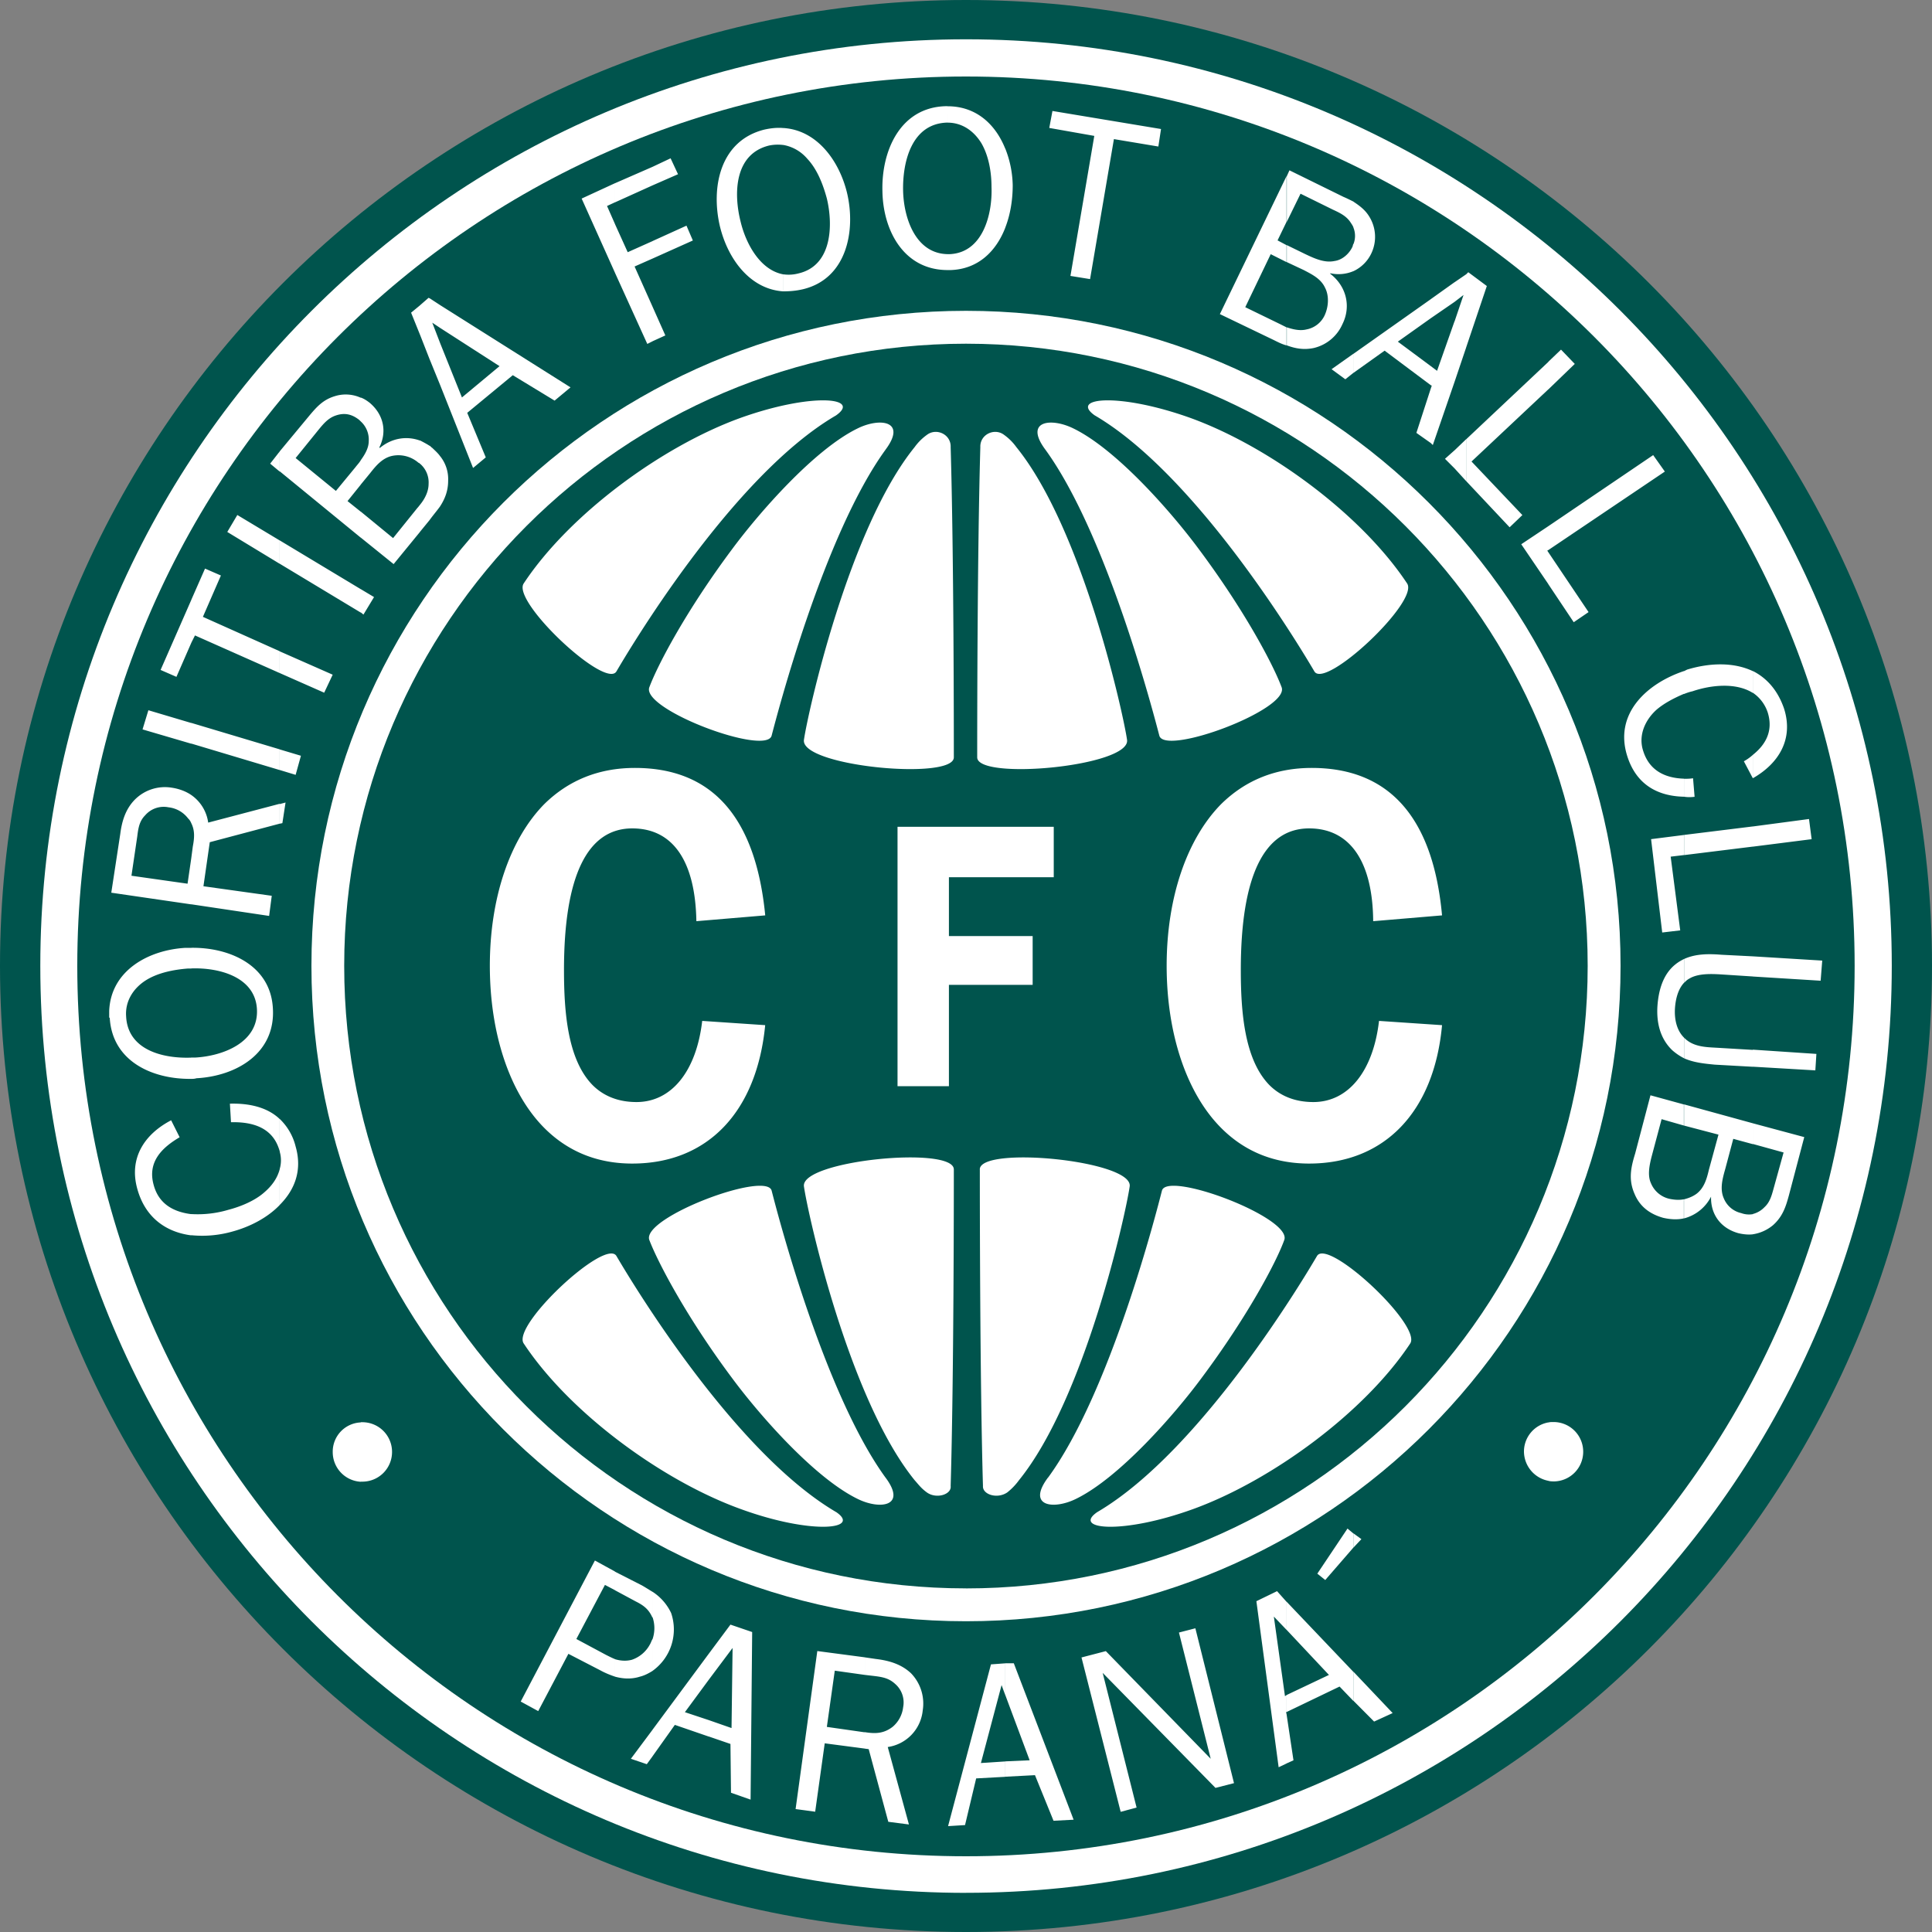 <svg xmlns="http://www.w3.org/2000/svg" width="500" height="500" fill="none"><rect width="100%" height="100%" fill="#808080" stroke="none"/><path fill="#00544D" d="M250 500c138.02 0 250-112 250-250.07C500 112 388.02 0 250 0 111.98 0 0 112 0 249.93 0 388.03 111.97 500 250 500Z"/><path fill="#fff" d="M250.01 489.86c132.27 0 239.58-107.47 239.58-239.91 0-132.31-107.31-239.78-239.58-239.78-132.26 0-239.58 107.47-239.58 239.78 0 132.46 107.31 239.92 239.58 239.92"/><path fill="#00544D" d="M249.99 480.4c127.05 0 229.99-103.2 229.99-230.43 0-127.1-102.94-230.17-230-230.17C122.94 19.8 20 122.87 20 249.97c0 127.2 102.93 230.43 229.99 230.43"/><path fill="#fff" d="M250 419.58c93.48 0 169.4-75.9 169.4-169.64 0-93.6-75.92-169.5-169.4-169.5-93.47 0-169.4 75.9-169.4 169.5-.01 93.76 75.92 169.64 169.4 169.64Z"/><path fill="#00544D" d="M249.99 411.08c88.81 0 160.9-72.06 160.9-161.13 0-88.8-72.09-161-160.9-161-88.82 0-160.91 72.2-160.91 161-.01 89.07 72.08 161.12 160.9 161.12"/><path fill="#fff" d="M355.38 238.4c-.13-15.5-6.03-24.01-16.58-24.01-11.65 0-17.68 12.35-17.68 36.64 0 10.98.96 23.2 7.4 29.79 2.88 2.88 6.71 4.39 11.38 4.39 9.04 0 15.48-7.96 16.99-21l16.31 1.1c-2.05 22.5-14.94 35.82-34.4 35.82-8.91 0-16.59-3.02-22.75-9.2-8.91-8.92-14.12-24.29-14.12-42 0-17.56 5.2-32.8 14.12-41.85 6.3-6.18 14.11-9.34 23.43-9.34 20.01 0 31.4 12.77 33.72 38.16l-17.79 1.5h-.03ZM245.58 227.03v15.23h21.67v12.62h-21.67v26.22h-13.3v-67.12h40.43v13.05h-27.13ZM180.22 238.4c-.27-15.5-6.03-24.01-16.59-24.01-11.64 0-17.67 12.35-17.67 36.64 0 10.98.95 23.2 7.4 29.79 2.88 2.88 6.71 4.39 11.37 4.39 9.05 0 15.49-7.96 17-21l16.3 1.1c-2.19 22.5-14.93 35.82-34.4 35.82-8.9 0-16.58-3.02-22.75-9.2-8.9-8.92-14.11-24.29-14.11-42 0-17.56 5.2-32.8 14.11-41.85 6.3-6.18 14.12-9.34 23.44-9.34 20.01 0 31.25 12.77 33.72 38.16l-17.82 1.5ZM453.64 319.4v-5.22a6.32 6.32 0 0 0 3.02-1.78c1.5-1.37 1.92-3.3 2.46-5.22l2.47-8.92-7.95-2.2v-5.35l13.3 3.57-3.98 15.1c-.82 3.02-1.64 5.49-4.1 7.69a10.64 10.64 0 0 1-5.22 2.36m0-43.38v-4.4l16.44 1.1-.27 4.26-16.19-.95.02-.01Zm0-23.34v-5.21l17.95 1.1-.41 5.21-17.55-1.09Zm0-33.62v-5.2l14.53-1.93.68 5.22-15.2 1.93-.01-.02Zm0-17.7v-6.04c3.29-2.61 5.34-6.18 3.84-10.98a9.87 9.87 0 0 0-3.84-5.08v-5.63c3.56 1.79 6.44 4.95 8.08 9.75 2.48 7.86-1.35 14.17-8.09 18m0-27.71v5.63c-4.38-2.75-10.83-2.06-15.63-.42-.68.14-1.5.42-2.19.7v-5.91l.82-.41c5.93-1.8 12.1-1.93 17 .4m0 21.69v6.03l-2.32-4.39a12.7 12.7 0 0 0 2.33-1.66m0 18.53v5.21l-17.81 2.2v-5.22l17.82-2.2Zm0 33.62v5.2l-8.35-.54c-2.47-.14-5.9-.27-8.1 1.1-.54.27-.95.69-1.36 1.1v-6.18c3.01-1.37 6.3-1.37 9.73-1.1l8.1.41h-.02Zm0 24.18v4.39l-9.86-.55c-2.88-.28-5.48-.55-7.95-1.65v-5.35l.14.14c2.19 2.2 5.34 2.33 8.08 2.47l9.59.57v-.02Zm0 19.06v5.36l-5.07-1.38-2.05 7.7c-.69 2.46-1.5 5.2-.41 7.68a6.38 6.38 0 0 0 4.52 3.84 5.8 5.8 0 0 0 3.01.27v5.22c-1.23.14-2.46 0-3.7-.28-4.52-1.23-7.26-4.8-7.12-9.47a10.92 10.92 0 0 1-7 5.63v-4.94c1.1-.27 2.2-.69 3.16-1.37 2.06-1.51 2.74-3.98 3.29-6.32l2.47-9.05-8.91-2.34v-5.49l17.82 4.9v.04Zm-17.81-84.53v-4.67c.68 0 1.5 0 2.33-.14l.4 4.8c-.94.12-1.9.12-2.74-.02m0-32.53v5.9c-2.6 1.1-5.2 2.47-7.12 4.12-2.88 2.6-4.8 6.59-3.43 10.7 1.65 5.22 5.9 7 10.55 7.14v4.67c-6.85-.14-12.33-3.16-14.66-10.43-3.59-11.13 5.19-18.93 14.64-22.09m0 42.4v5.22l-3.43.41 2.47 19.08-4.66.55-2.88-24.16 8.5-1.08v-.02Zm0 32.13v6.17c-1.65 1.79-2.2 4.53-2.33 6.73-.14 2.6.41 5.49 2.33 7.41v5.35a14.65 14.65 0 0 1-3.02-2.06c-3.15-3.02-4.1-7.13-3.84-11.39.28-3.98 1.38-8.23 4.67-10.84.67-.54 1.35-.95 2.17-1.36m0 37.59v5.49l-5.76-1.65-2.6 9.75c-.55 2.19-1.1 4.8-.14 6.86a6.78 6.78 0 0 0 4.66 3.98c1.23.27 2.6.4 3.84.14v4.94c-1.65.4-3.57.27-5.35-.14-3.42-.96-6.03-2.88-7.4-6.18-1.64-3.7-.96-6.86.14-10.43l3.97-15.1 8.64 2.37v-.03Zm-35.1 97.45v-15.1c.42-.13.83-.13 1.38-.13a7.67 7.67 0 0 1 7.67 7.69 7.67 7.67 0 0 1-7.67 7.68c-.52-.02-.93-.02-1.36-.16m0-232.09v-8.23l10.42 15.5-3.84 2.62-6.6-9.88h.02Zm0-8.78v-6.18l27.14-18.4 3.02 4.26-30.16 20.32Zm0-41.59v-7.14l3.29-3.15 3.56 3.7-6.84 6.6h-.01Zm0-7.14v7.14l-19.87 18.67 13.16 13.86-3.3 3.16-11.23-11.94v-10.85l21.26-20.02-.02-.02Zm0 42.55-7 4.67 7 10.3v-8.24l-.27-.41.27-.14v-6.18Zm0 231.95v15.1a7.78 7.78 0 0 1-6.3-7.55 7.66 7.66 0 0 1 6.3-7.56M379.44 89.93V71l.55-.55 4.8 3.57-5.36 15.92h.01Zm0-18.94v18.94l-3.01 8.92V83.21l2.33-6.87-2.33 1.79v-5.08l3.01-2.06Zm0 42.67v10.85l-3.01-3.3v-4.66l3.01-2.89Zm-3.01-40.61v5.08l-6.17 4.25v-4.94l6.17-4.4Zm0 10.16v15.64l-5.62 16.33-.55-.55v-14l.28-.82-.28-.14v-4.94l1.65 1.24 4.5-12.77h.02Zm0 33.34v4.66l-2.47-2.47 2.47-2.2Zm-6.17-39.1v4.93l-8.5 6.04 8.5 6.31v4.94l-11.92-8.92-8.09 5.77v-4.94l20.02-14.14Zm0 23.19v14l-3.7-2.61 3.7-11.4Zm-19.99 339.55v-7.55l10.15 10.7-4.8 2.2-5.33-5.36h-.02Zm0-39.66v-3.7l2.06 1.5-2.07 2.2h.01Zm0-330.36v-7a5.7 5.7 0 0 0 0-4.25v-6.73c1.65 1.1 3.16 2.2 4.25 4.12a9.93 9.93 0 0 1 .41 9.2 9.63 9.63 0 0 1-4.64 4.66m0-17.98v6.73c-.14-.42-.41-.83-.69-1.24-1.1-1.78-2.87-2.6-4.66-3.43l-8.36-4.12-3.56 7.28V45.6l.69-1.52 13.98 6.87c.95.4 1.76.82 2.6 1.23m0 10.98v7a9.87 9.87 0 0 1-6.03.55v.14c4.12 3.15 5.49 8.37 3.16 13.04a10.81 10.81 0 0 1-7.4 6.17c-2.6.55-4.8.14-7-.68v-4.67c1.65.55 3.43.96 5.08.55a6.5 6.5 0 0 0 4.8-3.84c.95-2.2 1.09-4.95 0-7-1.1-2.34-3.43-3.44-5.49-4.53l-4.39-2.06v-4.4l4.8 2.34c2.33 1.1 4.94 2.33 7.54 1.78 2.06-.27 3.84-1.92 4.66-3.7.08-.14.08-.42.22-.7m0 28.42v4.94l-2.07 1.65-3.56-2.61 5.62-3.98Zm0 305.25v3.71l-7.27 8.38-2.05-1.65 7.81-11.67 1.5 1.25v-.02Zm0 35.83v7.54l-3.56-3.71-13.71 6.59v-4.4l10.96-5.2-10.96-11.67v-7.28l17.27 18.14v-.01Zm-17.28 23.74v-12.76l1.79 11.94-1.8.81.01.01Zm0-410.79v11.8l-2.33 4.81 2.33 1.24v4.39l-4.1-2.06-6.59 13.72 9.05 4.4 1.64.82v4.67c-1.1-.28-2.19-.83-3.29-1.38l-13.97-6.72 17.24-35.68h.02Zm0 368.93v7.28l-3.29-3.44 2.88 20.6.41-.28v4.39h-.13l.13.55v12.76l-2.05.97-5.76-42.97 5.35-2.6 2.47 2.77v-.03Zm-72.79 45.29v-3.98l6.3-.28-6.3-16.88v-8.23h2.2l15.48 40.49-5.2.27-4.8-11.8-7.66.4h-.02Zm0-400.92V38.46a27.09 27.09 0 0 1 1.92 9.47c0 3.57-.54 7.42-1.93 10.99m16.87 12.49 6.17-36.24-11.65-2.06.82-4.39 28.1 4.67-.69 4.53L288.28 36l-6.17 36.23-5.08-.82h.01Zm37.54 391.3-29.2-29.77 8.78 34.86-4.12 1.1-10.14-39.95 6.3-1.64 27.14 27.86-8.22-32.67 4.25-1.1 10 40.08-4.77 1.22-.02.02Zm-54.4-424.24v20.45c-2.34 6.04-7 10.84-14.4 10.98h-.54v-4.12h.4c8.78-.27 11.25-10.43 10.97-17.43 0-3.7-.69-7.96-2.6-11.26-1.92-3.15-4.94-5.35-8.77-5.35V27.5c7.54 0 12.46 4.8 14.93 10.98m0 391.99v8.23l-.95-2.6-5.35 20.17 6.3-.41v3.98l-7.53.41-2.88 12.08-4.39.27 11.1-41.86 3.67-.27h.03ZM245.23 27.48v4.25h-.13c-9.19.28-11.52 10.16-11.38 17.57.14 7 3.15 16.33 11.52 16.47v4.12c-11.38 0-16.73-10.3-16.87-20.45-.27-10.3 4.53-21.69 16.45-21.96h.42Zm-21.37 425.06v-4.25c2.6.41 4.8.41 7.13-1.37a7.8 7.8 0 0 0 2.74-5.08 6.34 6.34 0 0 0-2.06-6.04c-1.64-1.51-3.29-1.79-5.48-2.06l-2.33-.27v-4.54l2.88.42c3.42.41 6.57 1.37 9.04 3.7a11.27 11.27 0 0 1 3.02 9.61 10.63 10.63 0 0 1-9.05 9.47l5.48 20.04-5.34-.69-5.07-18.8-.97-.13Zm0-23.6v4.53l-7.82-1.1-2.05 14.55 9.6 1.37h.27v4.25l-10.42-1.37-2.47 17.7-5.07-.68 5.62-40.9 12.34 1.63v.01ZM202.76 75.4V71a9.9 9.9 0 0 0 3.96-.26c8.64-2.06 8.91-12.5 7.27-19.36-.96-3.57-2.47-7.55-5.07-10.3a10.56 10.56 0 0 0-6.17-3.56v-4.39c8.63.55 14.4 8.37 16.45 16.74 2.33 9.75 0 22.24-11.38 24.98-1.78.42-3.43.55-5.07.55m0-42.27v4.4a11.22 11.22 0 0 0-3.7.13c-9.05 2.2-9.19 12.5-7.4 19.63 1.36 5.76 5.06 12.63 11.1 13.72v4.4c-8.64-.55-14.4-8.38-16.45-16.89-2.33-10.02 0-22.1 11.51-24.98 1.78-.4 3.43-.54 4.94-.4Zm-19.33 416.28v-4.25l5.9 2.06.27-20.73-6.17 8.24V428l5.62-7.55 5.62 1.92-.41 43.37-5.07-1.78-.14-12.63-5.62-1.93v.01Zm0-21.4v6.72l-6.17 8.38 6.17 2.05v4.26l-8.77-3.02-5.76 8.1v-6.87L183.42 428Zm-14.53 4.4a13.17 13.17 0 0 0 4.8-14.96 13.34 13.34 0 0 0-4.8-5.49v6.6a8.8 8.8 0 0 1 0 5.62v8.23Zm0-344.1V79.4l3.3 7.41-3.3 1.5Zm0-21.4v-4.53l8.77-3.98 1.65 3.84-10.42 4.67Zm0-18.94v-4.8l4.66-2.2 1.92 4.12-6.58 2.88Zm0-4.8v4.8l-9.73 4.4v-4.95l9.73-4.25Zm0 19.21v4.53l-4.66 2.06 4.66 10.43v8.92l-1.37.69-8.36-18.4V58l3.29 7.27 6.44-2.88Zm0 349.6v6.58c-.14 0-.14-.14-.14-.14-.96-2.06-2.32-3.02-4.24-3.98l-5.35-2.88v-4.81l6.99 3.56c.96.55 1.78 1.09 2.74 1.66Zm0 12.2v8.24c-1.1.69-2.2 1.24-3.29 1.5-2.19.7-4.38.56-6.44 0v-4.52c1.37.41 2.88.55 4.39.14a8.37 8.37 0 0 0 4.66-3.98c.27-.44.4-.98.68-1.39m0 23.47v6.87l-1.5 2.06-4.12-1.4 5.62-7.53Zm-9.73-400.23v4.94l-2.06.96 2.06 4.67V70.6l-8.63-19.21 8.63-3.98Zm0 359.33v4.8l-2.6-1.37-7.4 14 7.67 4.11c.82.41 1.64.83 2.33 1.1v4.53c-1.23-.41-2.6-.96-3.84-1.65l-8.22-4.25-7.81 14.82-4.53-2.47 19.2-36.5 5.2 2.85v.03Zm-45.23-275.75v-12.9a9.44 9.44 0 0 1 2.05 6.31c0 2.61-.82 4.68-2.05 6.59m0-31.29 8.5 21.41 3.29-2.74-4.8-11.53 11.79-9.74 10.82 6.58 4.12-3.43-33.72-21.27v5.9l15.35 9.88-9.73 8.1-5.62-14V99.7Zm0-20.72v5.9l-2.06-1.37 2.06 5.35V99.7l-2.74-6.72V77.19l2.74 1.79Zm0 39.11V131c-.69.97-1.5 1.93-2.33 3.02l-.41.55v-19.21c.27.14.41.41.68.55.69.68 1.51 1.38 2.06 2.2m-2.74-40.9v15.78l-2.47-6.31v-7.69l2.2-1.92.27.14Zm0 38.15v19.22l-2.47 3.02v-7c1.24-1.5 2.2-3.43 2.2-5.35a6.33 6.33 0 0 0-2.2-5.22v-6.04c.83.44 1.64.85 2.47 1.39M108.72 79v7.69l-2.33-5.77 2.33-1.92Zm0 35.01v6.04c-.14-.14-.27-.28-.41-.28a7.92 7.92 0 0 0-6.86-1.78c-2.46.55-4.1 2.47-5.61 4.4l-2.47 3.01v-6.31c1.1-1.51 2.06-3.16 2.06-4.94a6.36 6.36 0 0 0-2.06-5.08v-6.18c.82.28 1.64.83 2.33 1.37 3.56 3.02 4.52 7.42 2.47 11.53l.13.14c3.16-2.61 7-3.15 10.42-1.9m0 16.59v7l-6.85 8.37-8.5-6.86v-6.73l8.36 6.86 6.3-7.82c.28-.27.42-.54.69-.81M93.37 383.44v-15.37h.41a7.67 7.67 0 0 1 7.68 7.68 7.67 7.67 0 0 1-7.68 7.7h-.4Zm0-224.94v-6.03l3.43 2.05-2.74 4.53-.69-.57v.03ZM72.4 289.59a14.73 14.73 0 0 1 4.11 7.13c1.78 6.18-.27 11.26-4.11 15.1v-9.33a7.97 7.97 0 0 0 0-4.4v-8.5ZM93.37 102.9v6.17a69.1 69.1 0 0 1-.41-.4c-1.92-1.52-3.84-1.93-6.17-1.1-1.92.68-3.15 2.19-4.39 3.7l-5.89 7.27 10.42 8.51L92 120.9c.41-.55.96-1.1 1.37-1.79v6.31l-3.43 4.26 3.43 2.75v6.72L72.4 121.98v-5.18l7.4-8.92c2.06-2.47 3.7-4.4 6.85-5.35a9.38 9.38 0 0 1 6.72.41m0 49.56v6.04L72.4 145.9v-6.04l20.97 12.62v.01Zm0 215.6v15.38a7.68 7.68 0 0 1-7.26-7.69 7.57 7.57 0 0 1 7.26-7.67M72.4 213.17v-5.08l1.5-.4-.82 5.34-.68.14Zm0-13.87v-5.35l5.48 1.64-1.37 4.94-4.11-1.25v.02Zm0-25.1v-5.63l13.7 6.04-2.2 4.66-11.5-5.08ZM59.5 285.63c5.08-.14 9.74.96 12.89 3.98v8.5-.13c-1.65-6.18-7-7.68-12.61-7.55l-.28-4.79v-.01Zm12.89 26.22c-3.15 3.29-7.68 5.63-12.2 6.86a28.58 28.58 0 0 1-10.7.96v-5.47a27.9 27.9 0 0 0 9.6-1.1c3.15-.82 6.86-2.33 9.32-4.53 1.92-1.64 3.43-3.7 3.98-6.03v9.33-.02Zm0-195.02v5.22l-2.47-2.06 2.47-3.16Zm0 23.04v6.04l-13.57-8.24 2.6-4.39 10.97 6.59Zm0 28.7v5.62l-21.93-9.74-.96 1.92v-11.12l3.56-8.1 4.11 1.79-4.66 10.7 19.88 8.9v.03Zm0 25.37v5.35l-22.9-6.86v-5.35l22.9 6.85v.01Zm0 14.15v5.07l-18.1 4.8-1.64 11.4 17.68 2.47-.68 5.21-20.15-3.01v-11.94l.4-3.03c.42-2.2.56-4.11-.4-6.03v-7.28a10.39 10.39 0 0 1 4.38 7.14l18.51-4.87v.06Zm-22.9 71.1v-5.5h1.1c7-.4 16.45-3.84 15.9-12.62-.54-8.37-10-10.7-17-10.44v-5.34c9.74-.14 20.43 4.39 21.12 15.5.82 11.8-9.46 17.7-19.74 18.26-.55.16-.96.16-1.37.16m0 40.5c-6.44-.82-11.92-4.53-13.98-12.08-2.2-7.96 1.92-14.14 8.77-17.7l2.2 4.39c-4.67 2.74-8.37 6.45-6.72 12.35 1.37 5.08 5.34 7 9.73 7.55v5.51-.02Zm0-164.44v11.11l-3.84 8.79-4.1-1.79 7.94-18.11Zm0 31.84v5.36l-12.61-3.7 1.51-4.96 11.1 3.3Zm0 18.66v7.28a3.2 3.2 0 0 0-.82-1.24 7.38 7.38 0 0 0-5.07-2.88 6.32 6.32 0 0 0-6.03 2.06c-1.51 1.51-1.79 3.3-2.06 5.5l-1.5 10.15 14.52 2.06.96-6.6v11.95l-20.7-3.02 2.33-15.24c.42-3.29 1.37-6.45 3.84-8.92a10.97 10.97 0 0 1 9.46-3.02c1.92.28 3.7.96 5.07 1.9m0 39.55v5.35h-.82c-3.7.28-7.95 1.1-11.1 3.16-3.15 2.06-5.21 5.35-4.94 9.2.41 8.78 9.6 10.98 16.86 10.7v5.5c-9.87.13-20.42-4.4-21.1-15.8-.14 0-.14-.13-.14-.26v-1.51c.4-10.44 10.14-15.79 19.73-16.34h1.51ZM216.4 107.49c-27.14 15.78-54.14 61.62-56.88 66.29-2.88 4.66-27.14-18.12-23.99-22.78 11.79-17.85 35.64-35.42 56.06-42.83 18.37-6.58 31.39-5.35 24.8-.68ZM229.17 116.39c-16.04 22.1-28.1 68.76-29.47 73.98-1.37 5.35-33.72-6.73-31.66-12.49 2.2-5.9 9.6-19.9 21.38-35.69 7-9.46 21.25-25.8 32.48-31.29 5.76-2.88 12.9-2.05 7.27 5.48M246.85 196c0 6.04-39.75 2.34-38.79-4.53.96-6.72 11.52-54.62 28.65-75.76a13.78 13.78 0 0 1 3.15-3.15c2.47-1.92 6.3-.14 6.17 3.15.82 28.02.82 74.12.82 80.3M216.4 391.33c-27.14-15.93-54.14-61.63-56.88-66.3-2.88-4.66-27.14 17.99-23.99 22.65 11.79 17.84 35.64 35.41 56.06 42.82 18.37 6.72 31.39 5.33 24.81.82M229.17 382.4c-16.04-22.1-28.1-68.9-29.47-74.26-1.37-5.21-33.72 7-31.66 12.76 2.2 5.77 9.6 19.9 21.38 35.69 7 9.47 21.25 25.8 32.48 31.3 5.76 2.88 12.9 2.03 7.27-5.5M246.85 302.65c0-6.18-39.75-2.33-38.79 4.4.96 6.85 11.52 54.89 28.65 76.03 1.1 1.23 1.65 2.05 3.15 3.15 2.47 1.79 6.45.55 6.17-1.65.82-27.98.82-75.88.82-81.92M283.97 391.33c27.14-15.93 54.14-61.63 56.88-66.3 2.88-4.66 27.14 17.99 24.12 22.65-11.79 17.84-35.77 35.41-56.06 42.82-18.5 6.72-31.5 5.33-24.93.82M271.24 382.4c16.17-22.1 28.1-68.9 29.47-74.26 1.37-5.21 33.71 7 31.66 12.76-2.06 5.77-9.6 19.9-21.38 35.69-7 9.47-21.25 25.8-32.49 31.3-5.79 2.88-12.9 2.03-7.28-5.5M253.57 302.65c0-6.18 39.75-2.33 38.79 4.4-.96 6.85-11.52 54.89-28.65 76.03a16.18 16.18 0 0 1-3.02 3.15c-2.6 1.79-6.44.55-6.3-1.65-.81-27.98-.81-75.88-.81-81.92M283.3 107.49c27 15.78 54.13 61.62 56.87 66.29 2.88 4.66 27.14-18.12 23.99-22.78-11.8-17.85-35.64-35.42-56.06-42.83-18.36-6.58-31.37-5.35-24.8-.68M270.56 116.39c16.04 22.1 28.1 68.76 29.47 73.98 1.37 5.35 33.72-6.73 31.66-12.49-2.19-5.9-9.6-19.9-21.38-35.69-6.99-9.46-21.24-25.8-32.48-31.29-5.79-2.88-12.9-2.05-7.28 5.48M252.9 196c0 6.04 39.74 2.34 38.78-4.53-.96-6.72-11.51-54.62-28.65-75.76a13.73 13.73 0 0 0-3.15-3.15c-2.47-1.92-6.3-.14-6.17 3.15-.81 28.02-.81 74.12-.81 80.3"/></svg>